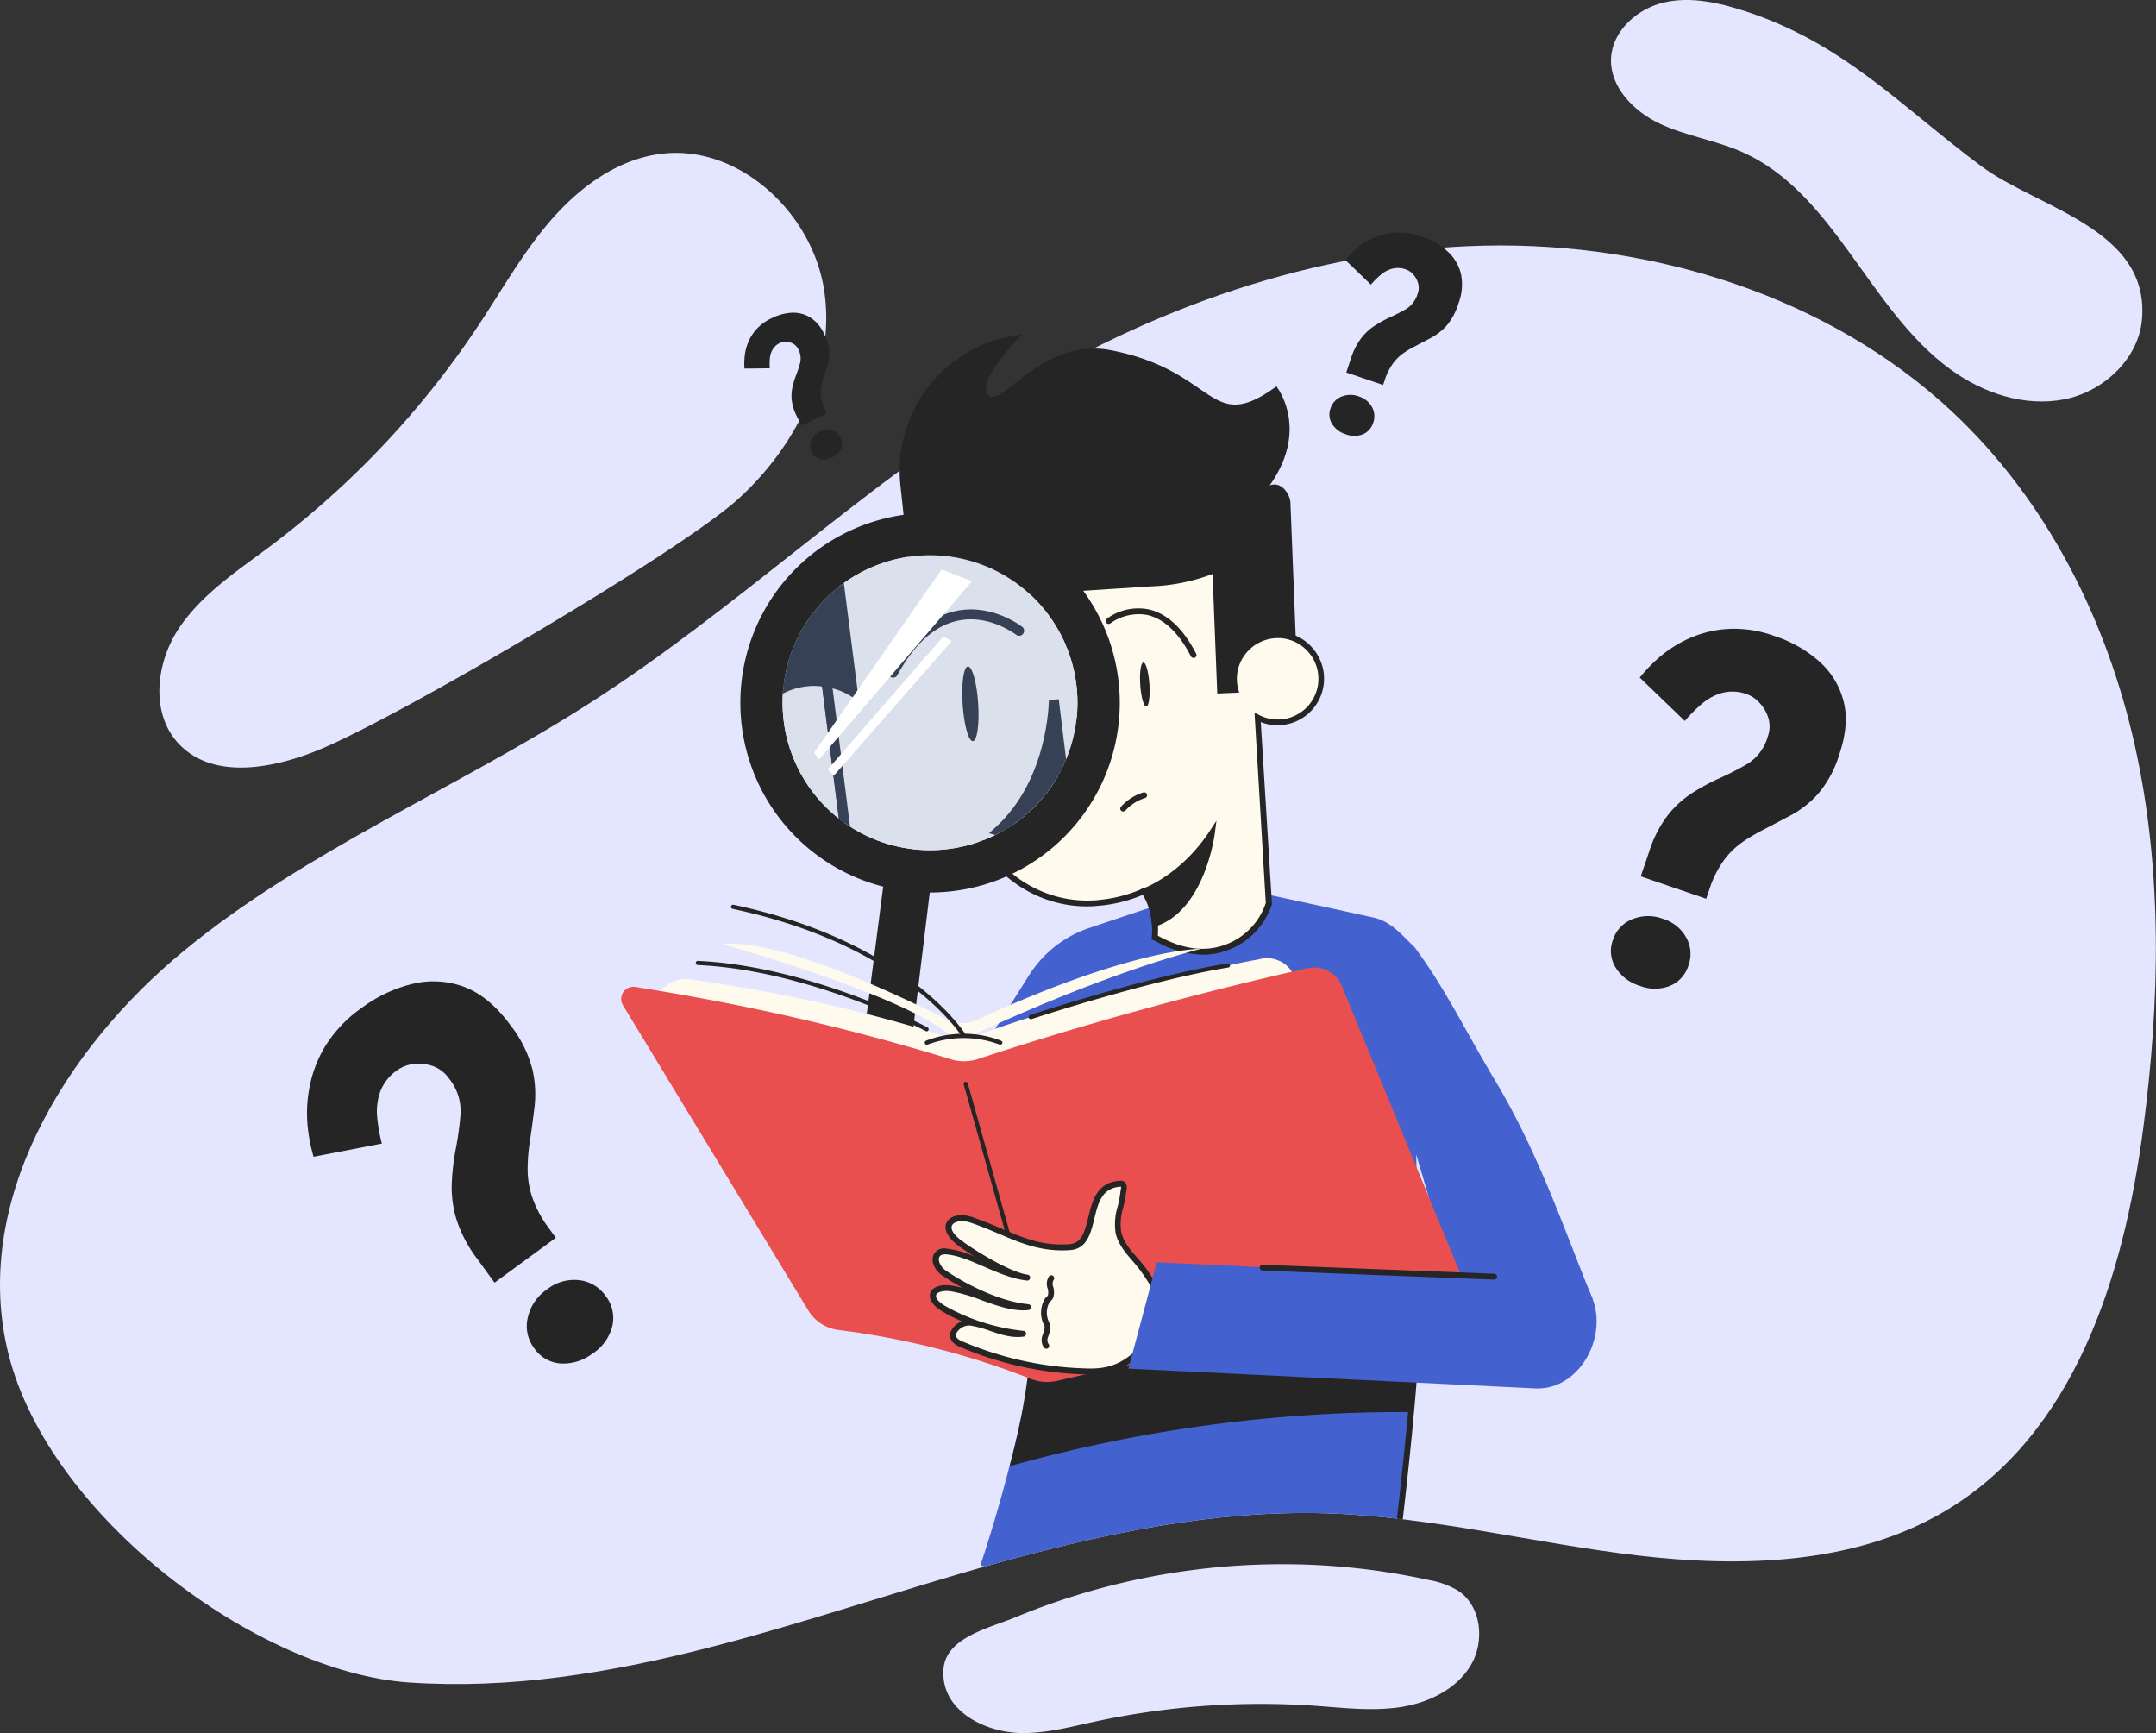 <svg id="Layer_1" data-name="Layer 1" xmlns="http://www.w3.org/2000/svg" xmlns:xlink="http://www.w3.org/1999/xlink" viewBox="0 0 459.36 369.18"><rect x="0" y="0" width="459.36" height="369.18" fill="#333333" stroke="none"/><defs><style>.cls-1{fill:none;}.cls-2{fill:#e4e5fe;}.cls-3{clip-path:url(#clip-path);}.cls-4{fill:#4361cf;}.cls-5{fill:#252525;}.cls-6{fill:#fffaee;}.cls-7{clip-path:url(#clip-path-2);}.cls-8{opacity:0.25;}.cls-9{fill:#6b92e8;}.cls-10{fill:#fff;}.cls-11{fill:#e94f4f;}</style><clipPath id="clip-path"><path class="cls-1" d="M282.73,322.35c22.35.7,44.2,6.41,66.4,9s46,1.84,65-9.31c28-16.41,38.37-50.36,42.5-81.64,3.56-27,4.18-54.68-1.73-81.37s-18.7-52.46-39.15-71.5c-26.06-24.26-74.24-61.15-110.46-60.35S204.86,15.94,174.5,34.76c-31.29,19.41-17.73,95-48.7,114.91-28.38,18.22-60.4,31.38-86.37,52.65S-6.2,256.49,1.81,288.44c8.68,34.66,53,67.77,85.44,69.95,43.17,2.91,84.26-14.05,124.82-25.33C235,326.69,258.68,321.6,282.73,322.35Z"/></clipPath><clipPath id="clip-path-2"><path class="cls-1" d="M198.16,181.09a31.41,31.41,0,1,1,31.4-31.4A31.4,31.4,0,0,1,198.16,181.09Z"/></clipPath></defs><path class="cls-2" d="M304.35,336.54a18.08,18.08,0,0,1,6.35,2.31c5,3.32,5.69,10.92,2.58,16s-9.07,7.91-15,8.79-11.92.15-17.89-.28a167.51,167.51,0,0,0-47.32,3.4c-5.12,1.11-10.26,2.48-15.51,2.39-7.61-.12-17.36-4.75-16.52-13.81.62-6.61,10-8.64,15.15-10.79a149,149,0,0,1,56.1-11.36A145.58,145.58,0,0,1,304.35,336.54Z"/><path class="cls-2" d="M68.36,159.55c-10,4.2-23.13,6.73-30.44-1.3-5.87-6.43-4.68-17,.09-24.25s12.29-12.22,19.27-17.43a191,191,0,0,0,45-47.77c5-7.57,9.47-15.54,15.48-22.33S131.6,34,140.59,32.8c16.64-2.27,32.47,12.41,35,29s-6,33.43-18.52,44.68S85.8,152.24,68.36,159.55Z"/><path class="cls-2" d="M282.73,322.35c22.35.7,44.2,6.41,66.4,9s46,1.84,65-9.31c28-16.41,38.37-50.36,42.5-81.64,3.56-27,4.18-54.68-1.73-81.37s-18.7-52.46-39.15-71.5c-26.06-24.26-63.24-36-99.46-35.21S244.9,65.77,214.55,84.59c-31.3,19.41-57.78,45.2-88.75,65.08-28.38,18.22-60.4,31.38-86.37,52.65S-6.2,256.49,1.81,288.44c8.68,34.66,53,67.77,85.44,69.95,43.17,2.91,84.26-14.05,124.82-25.33C235,326.69,258.68,321.6,282.73,322.35Z"/><g class="cls-3"><path class="cls-4" d="M339.35,276.73c-5.76-13.82-11.2-30.55-20.85-46.65-6.57-11-10.63-19.63-17.16-28.38-2.22-2-4.68-5.36-8.66-6.24-7.49-1.65-20.27-4.45-24.85-5.36-.21.05-9.71,2.53-19.8,5.18l-.85-2.67-14.94,5a24.38,24.38,0,0,0-13,10.14l-8.81,14L225,228.5c.13,8.23-.05,17.21-.72,26.85-.24,5.07-.45,8.22-.45,8.22l-.21-.15q-.79,8.41-2.13,17.39a318.34,318.34,0,0,1-12.59,52.58c32.11,11.32,55.22,9.85,88.14.09,3.75-33.51,5.43-61.41,4.69-87.58l8.48,28.66Z"/><path class="cls-5" d="M219.68,286.65c-.34,3.91-.86,8.15-1.65,12.66-.83,4.71-1.83,9.05-2.91,13a311,311,0,0,1,85.5-11.53q.5-6.18,1-12.35Z"/><path class="cls-5" d="M270.52,103.4c2.65-1,4.37,2.09,4.42,3.66,0,0,1.15,29.05,1.14,29.06a8.08,8.08,0,0,0-1.16-.43l-.6-.16a8.93,8.93,0,0,0-3.05-.18c-.21,0-.41.05-.62.09s-.41.08-.61.12a8.93,8.93,0,0,0-1.69.59,8.09,8.09,0,0,0-1,.56,5.43,5.43,0,0,0-.7.48,6.13,6.13,0,0,0-.54.45,9.28,9.28,0,0,0-2.85,9.3l-3.27.13-1-25.74a38.79,38.79,0,0,1-13.93,3l-33,2.18a36,36,0,0,1-8.72-.51l2.46,19.59a9.1,9.1,0,0,0-3.26-1.2,9.2,9.2,0,0,0-6.18,1.12l-4.5-42a29.15,29.15,0,0,1,24.45-32.07c.49-.08,1-.14,1.51-.21,0,0-10,9.77-7.28,12.9s11.4-12.37,26.08-9.54c22.79,4.38,20.88,18.28,35.34,7.71C271.87,82.25,279.19,91.14,270.52,103.4Z"/><path class="cls-6" d="M202.45,144.34,204.69,162a9.29,9.29,0,0,1-9.38-15.9,9.42,9.42,0,0,1,1-.64A9.2,9.2,0,0,1,202.45,144.34Z"/><path class="cls-5" d="M200.89,163.44a9.93,9.93,0,0,1-6-17.84,8,8,0,0,1,1-.68,9.71,9.71,0,0,1,6.59-1.19l.46.08,2.35,18.57-.42.19A9.93,9.93,0,0,1,200.89,163.44Zm0-18.6a8.59,8.59,0,0,0-4.3,1.16,7.41,7.41,0,0,0-.9.6,8.66,8.66,0,0,0,8.32,15l-2.12-16.7A8.26,8.26,0,0,0,200.89,144.84Z"/><path class="cls-6" d="M279.63,139A9.3,9.3,0,0,1,268,152.87l2.35,39.56a14.94,14.94,0,0,1-11.33,10c-6.47,1.3-12.14-2.44-13-2.77a15.93,15.93,0,0,0-2.22-9.86,30.26,30.26,0,0,1-9.33,2.48c-.48,0-1,.1-1.43.13-13.8.78-25.72-9.65-27.46-23.38l-.89-7.05-2.24-17.66a9.1,9.1,0,0,1,3.26,1.2L203.25,126a36,36,0,0,0,8.72.51l33-2.18a38.79,38.79,0,0,0,13.93-3l1,25.74,3.27-.13a9.28,9.28,0,0,1,2.85-9.3,6.13,6.13,0,0,1,.54-.45,5.43,5.43,0,0,1,.7-.48c.35-.21.69-.39,1-.56a8.93,8.93,0,0,1,1.69-.59c.21-.05.4-.09.61-.12s.41-.07.62-.09a8.93,8.93,0,0,1,3.05.18,5.87,5.87,0,0,1,.6.16,8.08,8.08,0,0,1,1.16.43l0,0A9.33,9.33,0,0,1,279.63,139Z"/><path class="cls-5" d="M256.19,203.36a21.33,21.33,0,0,1-9.85-2.81,5.75,5.75,0,0,0-.55-.28l-.47-.18.08-.5a15.46,15.46,0,0,0-1.86-9,31.31,31.31,0,0,1-9,2.31c-.49,0-1,.1-1.46.12-14,.81-26.32-9.71-28.12-23.92l-3.23-25.54.82.14a9.81,9.81,0,0,1,2.39.7l-2.42-19.27.86.18a35.59,35.59,0,0,0,8.56.49l33-2.17a38.15,38.15,0,0,0,13.71-2.91l.85-.37,1,26,1.89-.08a9.81,9.81,0,0,1,3.22-9.17c.16-.15.36-.32.57-.48a6.61,6.61,0,0,1,.78-.52,10.9,10.9,0,0,1,1.06-.58,8.73,8.73,0,0,1,1.82-.64l.67-.13a5.56,5.56,0,0,1,.66-.09,9.38,9.38,0,0,1,3.25.19,5,5,0,0,1,.66.19,7.31,7.31,0,0,1,1.2.44l.12.07a9.9,9.9,0,0,1,3.67,3h0a9.91,9.91,0,0,1-11.45,15.26L271,192.5l0,.1a15.61,15.61,0,0,1-11.81,10.47A14.92,14.92,0,0,1,256.19,203.36Zm-9.5-4.05.24.13c1.8.95,6.6,3.48,11.94,2.4a14.28,14.28,0,0,0,10.82-9.48l-2.4-40.55,1,.5a8.67,8.67,0,0,0,10.86-12.95,8.8,8.8,0,0,0-3.27-2.64l-.11-.06a7.78,7.78,0,0,0-1-.36,4.1,4.1,0,0,0-.56-.16,8.05,8.05,0,0,0-2.85-.16,2.94,2.94,0,0,0-.55.07c-.23,0-.41.07-.61.12a7.2,7.2,0,0,0-1.56.55,10.55,10.55,0,0,0-1,.53,5,5,0,0,0-.66.44c-.17.13-.33.27-.48.41a8.59,8.59,0,0,0-2.68,8.68l.2.75-4.67.19-1-25.46A40.83,40.83,0,0,1,245,124.91l-33,2.18a38.59,38.59,0,0,1-8-.37l2.52,20-1.11-.66a8.51,8.51,0,0,0-2.2-.93l3,23.84c1.72,13.55,13.46,23.56,26.81,22.82.46,0,.93-.07,1.4-.12a29.87,29.87,0,0,0,9.13-2.43l.51-.22.28.47A16.69,16.69,0,0,1,246.69,199.31Z"/><path class="cls-5" d="M243.8,189.82S252,187,258.21,177.45c0,0-2.07,16-12.17,19.29a25.45,25.45,0,0,0-.59-3.67A20.45,20.45,0,0,0,243.8,189.82Z"/><path class="cls-5" d="M245.52,197.57l-.1-.75c0-.26-.06-.53-.1-.82a17.83,17.83,0,0,0-.47-2.77,7.78,7.78,0,0,0-.95-1.94,9.66,9.66,0,0,1-.67-1.21l-.28-.62.64-.23c.08,0,8-2.88,14.09-12.12l1.5-2.29-.35,2.71c-.09.67-2.24,16.38-12.59,19.8Zm-.85-7.42.29.48a8.42,8.42,0,0,1,1.1,2.27,20,20,0,0,1,.51,3h0c6.55-2.68,9.4-11.21,10.46-15.68A32.1,32.1,0,0,1,244.67,190.15Z"/><path class="cls-5" d="M233.33,165.67,231,146.59s.08,10.12-6.88,16.45Z"/><path class="cls-5" d="M234.06,166.53l-11.18-3.19.83-.76c6.66-6.06,6.68-15.89,6.68-16l1.25-.08Zm-8.71-3.79,7.24,2.07L231,151.74A22.8,22.8,0,0,1,225.35,162.74Z"/><path class="cls-5" d="M254.3,140.14a.63.63,0,0,1-.56-.34c-2.63-5.07-5.76-8-9.32-8.81a10.34,10.34,0,0,0-7.83,1.78.62.62,0,0,1-.88-.11.61.61,0,0,1,.11-.87,11.36,11.36,0,0,1,8.85-2c3.94.85,7.37,4,10.19,9.46a.62.62,0,0,1-.27.84A.59.59,0,0,1,254.3,140.14Z"/><ellipse class="cls-5" cx="220.52" cy="147.07" rx="0.98" ry="4.7" transform="translate(-9.3 15) rotate(-3.81)"/><path class="cls-5" d="M210.82,143.8a.67.67,0,0,1-.3-.08.63.63,0,0,1-.25-.85c2.33-4.27,5.19-6.78,8.51-7.46a10.89,10.89,0,0,1,8.24,2,.62.62,0,0,1,.1.88.63.63,0,0,1-.88.11,9.65,9.65,0,0,0-7.23-1.77c-2.93.6-5.5,2.9-7.64,6.83A.62.62,0,0,1,210.82,143.8Z"/><ellipse class="cls-5" cx="243.93" cy="145.79" rx="0.98" ry="4.7" transform="translate(-9.16 16.55) rotate(-3.81)"/><path class="cls-5" d="M239.29,172.85a.67.67,0,0,1-.42-.16.64.64,0,0,1,0-.89,10.46,10.46,0,0,1,4.72-3,.62.62,0,1,1,.37,1.19,9.27,9.27,0,0,0-4.16,2.65A.64.64,0,0,1,239.29,172.85Z"/><path class="cls-5" d="M198.16,109.27a40.42,40.42,0,1,0,40.42,40.42A40.42,40.42,0,0,0,198.16,109.27Zm0,71.82a31.41,31.41,0,1,1,31.4-31.4A31.4,31.4,0,0,1,198.16,181.09Z"/><g class="cls-7"><path class="cls-5" d="M291.58,75.81c4.49-1.7,7.42,3.55,7.51,6.2,0,0,1.93,49.3,1.92,49.31a14.14,14.14,0,0,0-2-.73c-.32-.1-.65-.19-1-.27a15.05,15.05,0,0,0-5.19-.31,8.81,8.81,0,0,0-1,.15c-.36.06-.7.13-1.05.21a14.1,14.1,0,0,0-2.86,1,12,12,0,0,0-1.76.95,10.11,10.11,0,0,0-1.2.81,9.73,9.73,0,0,0-.91.77,15.71,15.71,0,0,0-4.84,15.77l-5.54.23-1.75-43.68c-6.27,2.78-14,4.57-23.64,5l-56,3.7a61.68,61.68,0,0,1-14.79-.87l4.18,33.23a15.89,15.89,0,0,0-16-.13L158,75.92c-2.83-26.28,15.33-50.57,41.48-54.43l2.57-.34S185,37.72,189.68,43,209,22,233.91,26.85c38.67,7.42,35.42,31,60,13.07C293.87,39.92,306.29,55,291.58,75.81Z"/><path class="cls-6" d="M176.11,145.27l3.79,29.94a15.76,15.76,0,0,1-15.91-27,16.41,16.41,0,0,1,1.63-1.08A15.5,15.5,0,0,1,176.11,145.27Z"/><path class="cls-5" d="M173.45,177.66a16.84,16.84,0,0,1-10.1-30.26,14.33,14.33,0,0,1,1.75-1.16,16.64,16.64,0,0,1,11.19-2l.77.13,4,31.51-.72.32A16.83,16.83,0,0,1,173.45,177.66Zm0-31.55a14.46,14.46,0,0,0-7.3,2,13.94,13.94,0,0,0-1.53,1,14.7,14.7,0,0,0,14.12,25.45l-3.59-28.33A13.85,13.85,0,0,0,173.46,146.11Z"/><path class="cls-6" d="M307,136.17a15.77,15.77,0,0,1-19.76,23.56l4,67.11a25.32,25.32,0,0,1-19.22,17c-11,2.21-20.59-4.15-22-4.7a27,27,0,0,0-3.76-16.73,51.77,51.77,0,0,1-15.82,4.21c-.82.09-1.63.17-2.43.21-23.41,1.33-43.64-16.37-46.59-39.65l-1.51-12-3.79-29.94a15.44,15.44,0,0,1,5.53,2l-4.18-33.23a61.68,61.68,0,0,0,14.79.87l56-3.7c9.59-.44,17.37-2.23,23.64-5l1.75,43.68,5.54-.23A15.71,15.71,0,0,1,284,133.9a9.73,9.73,0,0,1,.91-.77,10.11,10.11,0,0,1,1.2-.81,17.75,17.75,0,0,1,1.76-.95,14.1,14.1,0,0,1,2.86-1c.37-.09.69-.15,1.05-.21a8.81,8.81,0,0,1,1-.15,15.05,15.05,0,0,1,5.19.31,7.86,7.86,0,0,1,1,.27,14.14,14.14,0,0,1,2,.73l.06.05A15.61,15.61,0,0,1,307,136.17Z"/><path class="cls-5" d="M267.28,245.38c-7.67,0-14-3.35-16.72-4.77-.44-.23-.75-.4-.93-.47l-.8-.3L249,239a26.14,26.14,0,0,0-3.16-15.22,52.69,52.69,0,0,1-15.26,3.92c-.89.09-1.7.17-2.48.21-23.67,1.36-44.64-16.47-47.7-40.58L174.88,144l1.4.22a16.72,16.72,0,0,1,4.05,1.2l-4.11-32.7,1.45.3a59.31,59.31,0,0,0,14.53.85l56-3.7c9-.41,16.84-2.07,23.28-4.92l1.43-.64,1.77,44.18,3.21-.13a16.65,16.65,0,0,1,5.45-15.56,10.64,10.64,0,0,1,1-.82,12.11,12.11,0,0,1,1.32-.88,19.76,19.76,0,0,1,1.81-1,15.27,15.27,0,0,1,3.09-1.08c.38-.09.73-.16,1.12-.22a8.94,8.94,0,0,1,1.12-.15,15.61,15.61,0,0,1,5.52.33,7.57,7.57,0,0,1,1.13.31,12.29,12.29,0,0,1,2,.75l.2.11a16.84,16.84,0,0,1-13.21,31L292.32,227l-.05.17a26.44,26.44,0,0,1-20,17.76A25.26,25.26,0,0,1,267.28,245.38Zm-16.13-6.86.4.21c3.06,1.62,11.19,5.91,20.27,4.08a24.23,24.23,0,0,0,18.36-16.09l-4.08-68.79,1.66.86a14.75,14.75,0,0,0,15.6-1.37,14.71,14.71,0,0,0,2.82-20.61h0a14.65,14.65,0,0,0-5.55-4.47l-.18-.1a12.05,12.05,0,0,0-1.69-.62,6.34,6.34,0,0,0-1-.26,13.78,13.78,0,0,0-4.83-.29,6.66,6.66,0,0,0-.94.13c-.38.06-.68.12-1,.2a12.76,12.76,0,0,0-2.67.93c-.54.26-1.1.56-1.65.89-.4.24-.77.49-1.12.75a9.42,9.42,0,0,0-.82.7,14.56,14.56,0,0,0-4.54,14.73l.33,1.28-7.91.32-1.74-43.2a68.52,68.52,0,0,1-22.59,4.49l-56,3.7a65.54,65.54,0,0,1-13.62-.62L183,149.32l-1.87-1.12a14.45,14.45,0,0,0-3.74-1.58l5.11,40.44c2.92,23,22.89,40,45.48,38.72.76,0,1.53-.12,2.3-.2a50.77,50.77,0,0,0,15.58-4.13l.85-.38.49.8A28.26,28.26,0,0,1,251.15,238.52Z"/><path class="cls-5" d="M246.25,222.43s13.84-4.78,24.44-21c0,0-3.5,27.05-20.63,32.71a44.11,44.11,0,0,0-1-6.23C248.42,225.65,247,224.11,246.25,222.43Z"/><path class="cls-5" d="M249.18,235.56,249,234.3c-.07-.44-.12-.92-.18-1.41a30,30,0,0,0-.8-4.68,12.59,12.59,0,0,0-1.62-3.31,17.88,17.88,0,0,1-1.14-2l-.46-1.06,1.09-.38c.13,0,13.65-4.88,23.9-20.56l2.54-3.89-.59,4.6c-.15,1.13-3.8,27.78-21.36,33.59ZM247.73,223l.49.8a15.07,15.07,0,0,1,1.86,3.86,32.17,32.17,0,0,1,.86,5v.05c11.11-4.56,15.94-19,17.75-26.62C260.29,217,251,221.62,247.73,223Z"/><path class="cls-5" d="M228.48,181.45l-3.92-32.37s.13,17.17-11.67,27.91Z"/><path class="cls-5" d="M229.73,182.91l-19-5.42,1.41-1.29c11.3-10.28,11.33-26.95,11.33-27.12l2.11-.13ZM215,176.47,227.24,180l-2.69-22.17C223.31,163.39,220.66,170.63,215,176.47Z"/><path class="cls-5" d="M264.07,138.14a1.06,1.06,0,0,1-.95-.58c-4.47-8.61-9.8-13.64-15.84-14.94-7.33-1.59-13.2,3-13.26,3A1.06,1.06,0,0,1,232.7,124c.28-.22,6.75-5.21,15-3.43,6.69,1.44,12.5,6.84,17.28,16a1.07,1.07,0,0,1-.46,1.44A1,1,0,0,1,264.07,138.14Z"/><ellipse class="cls-5" cx="206.76" cy="149.9" rx="1.66" ry="7.97" transform="translate(-9.51 14.09) rotate(-3.81)"/><path class="cls-5" d="M190.3,144.34a1,1,0,0,1-.51-.13,1.06,1.06,0,0,1-.42-1.44c3.95-7.25,8.8-11.51,14.43-12.65,7.59-1.54,13.73,3.21,14,3.41a1.06,1.06,0,1,1-1.32,1.66c-.06,0-5.62-4.37-12.27-3-5,1-9.34,4.92-13,11.58A1,1,0,0,1,190.3,144.34Z"/><ellipse class="cls-5" cx="246.47" cy="147.71" rx="1.66" ry="7.97" transform="translate(-9.28 16.72) rotate(-3.81)"/><path class="cls-5" d="M238.6,193.62a1.05,1.05,0,0,1-.78-1.77,17.91,17.91,0,0,1,8-5.1,1.05,1.05,0,0,1,1.33.7,1.06,1.06,0,0,1-.7,1.33,15.8,15.8,0,0,0-7.07,4.49A1.07,1.07,0,0,1,238.6,193.62Z"/></g><g class="cls-8"><path class="cls-9" d="M198.16,181.09a31.41,31.41,0,1,1,31.4-31.4A31.4,31.4,0,0,1,198.16,181.09Z"/></g><polygon class="cls-10" points="200.62 121.3 173.45 160.33 174.51 161.78 207.08 123.81 200.62 121.3"/><polygon class="cls-10" points="176.35 163.9 177.67 165.21 202.73 136.6 201.01 135.54 176.35 163.9"/><path class="cls-5" d="M189,182.39l-7.39,57.4a5.18,5.18,0,0,0,4.77,5.83h0a5.17,5.17,0,0,0,5.51-4.54l7.06-58Z"/><path class="cls-5" d="M286.84,79.34l1-3a14.11,14.11,0,0,1,2.29-4.45A11.9,11.9,0,0,1,293,69.31a27,27,0,0,1,3-1.66,35.22,35.22,0,0,0,3.64-1.86,5.7,5.7,0,0,0,2.4-3.21,3.63,3.63,0,0,0,.09-2.29,4.84,4.84,0,0,0-1-1.82,3.76,3.76,0,0,0-1.54-1.06,5,5,0,0,0-3-.17,6.45,6.45,0,0,0-2.45,1.33,16.62,16.62,0,0,0-2.05,2.06l-5.41-5.22a17.2,17.2,0,0,1,2-2.18,14.84,14.84,0,0,1,3.45-2.33A13.41,13.41,0,0,1,297,49.58a14,14,0,0,1,5.94.83,15.16,15.16,0,0,1,5.38,3.05,9.62,9.62,0,0,1,2.92,4.74,11.23,11.23,0,0,1-.52,6.49,13.28,13.28,0,0,1-2.53,4.7A12.37,12.37,0,0,1,305,71.91l-3.36,1.77a20.54,20.54,0,0,0-2.53,1.48,9.66,9.66,0,0,0-2.28,2.2,12.34,12.34,0,0,0-1.75,3.47l-.4,1.17Zm-.1,13.16a5.22,5.22,0,0,1-2.94-2.22,3.82,3.82,0,0,1-.31-3.32,4,4,0,0,1,2.31-2.47,5,5,0,0,1,3.68-.06,4.8,4.8,0,0,1,2.83,2.27,4.07,4.07,0,0,1,.27,3.34,3.89,3.89,0,0,1-2.22,2.47A5,5,0,0,1,286.74,92.5Z"/><path class="cls-5" d="M170.76,90.65l-1-2a10.07,10.07,0,0,1-1.07-3.42,8.56,8.56,0,0,1,.16-2.8,20.11,20.11,0,0,1,.71-2.37,25,25,0,0,0,.92-2.78,4.11,4.11,0,0,0-.39-2.86,2.61,2.61,0,0,0-1.1-1.21,3.48,3.48,0,0,0-1.45-.41,2.85,2.85,0,0,0-1.33.24,3.51,3.51,0,0,0-1.6,1.42,4.64,4.64,0,0,0-.59,1.91,12,12,0,0,0,0,2.08l-5.4.06a12.81,12.81,0,0,1,0-2.15,10.51,10.51,0,0,1,.59-2.92A9.5,9.5,0,0,1,161,70.33a10,10,0,0,1,3.45-2.57,10.92,10.92,0,0,1,4.28-1.15,6.88,6.88,0,0,1,3.88,1,8,8,0,0,1,3,3.58,9.31,9.31,0,0,1,1.07,3.68,8.57,8.57,0,0,1-.35,2.88c-.27.87-.54,1.74-.82,2.59a16,16,0,0,0-.55,2,7.13,7.13,0,0,0-.06,2.27,8.93,8.93,0,0,0,.86,2.65l.39.81Zm6.58,6.77a3.79,3.79,0,0,1-2.62.35,2.76,2.76,0,0,1-1.83-1.55,2.85,2.85,0,0,1-.06-2.42,3.59,3.59,0,0,1,1.85-1.89,3.42,3.42,0,0,1,2.58-.26,2.92,2.92,0,0,1,1.83,1.57,2.81,2.81,0,0,1,.11,2.38A3.56,3.56,0,0,1,177.34,97.42Z"/><path class="cls-6" d="M275.5,207.41a6.22,6.22,0,0,0-3.05-2.8,6.32,6.32,0,0,0-4.14-.29c-7.71,1.45-15.76,3.19-24.1,5.29-13.54,3.4-26,7.3-37.44,11.38a6.08,6.08,0,0,1-1.24.31c6.12-2.91,29.38-13.66,50.32-19.19,0,0-14.37-.28-47.64,15.11a7.65,7.65,0,0,1-6.67-.14c-9.19-4.67-35.18-17.19-47.7-16,0,0,40.36,11.21,49.41,20.18a6.82,6.82,0,0,1-.78-.19c-8.82-2.79-18.48-5.45-28.94-7.74-9.2-2-17.95-3.53-26.13-4.65a6.24,6.24,0,0,0-5,1l-7,4.91L205.76,240l76.07-20.74Z"/><path class="cls-11" d="M132.8,214.25l39.41,64.88a8.81,8.81,0,0,0,6.44,4.17,168.95,168.95,0,0,1,41,10.42,9.47,9.47,0,0,0,5.62.4c12.9-3,26.75-5.81,41.48-8.17,15.21-2.44,29.66-4.16,43.24-5.33a3.53,3.53,0,0,0,3-4.87l-27.08-65.7a6.42,6.42,0,0,0-7.35-3.81c-12.35,2.77-25.19,6-38.45,9.69q-16.59,4.65-31.84,9.68a9.48,9.48,0,0,1-5.75,0c-8.48-2.6-17.44-5.08-26.85-7.37-14.13-3.43-27.59-6-40.22-8A2.6,2.6,0,0,0,132.8,214.25Z"/><path class="cls-5" d="M218.67,277.18a.46.46,0,0,1-.43-.33L205.33,231a.44.44,0,0,1,.31-.55.44.44,0,0,1,.55.3l12.91,45.88a.44.44,0,0,1-.31.55A.25.25,0,0,1,218.67,277.18Z"/><path class="cls-5" d="M219.61,217.08a.45.45,0,0,1-.43-.3.45.45,0,0,1,.29-.57c.25-.08,25-8.23,42.08-11a.45.45,0,0,1,.51.37.44.44,0,0,1-.37.51c-17,2.78-41.69,10.91-41.94,11A.36.36,0,0,1,219.61,217.08Z"/><path class="cls-5" d="M197.47,219.69a.54.54,0,0,1-.21-.05c-.24-.13-24.6-13-48.63-14.08a.45.45,0,0,1,0-.89c24.23,1.11,48.77,14.05,49,14.18a.44.44,0,0,1,.18.6A.44.44,0,0,1,197.47,219.69Z"/><path class="cls-5" d="M213.11,222.5a.45.45,0,0,1-.16,0,21.8,21.8,0,0,0-15.3,0,.45.45,0,0,1-.59-.23.44.44,0,0,1,.23-.59,22.25,22.25,0,0,1,16,0,.45.45,0,0,1,.25.58A.45.45,0,0,1,213.11,222.5Z"/><path class="cls-5" d="M205.29,220.94a.43.43,0,0,1-.38-.21c-.12-.19-12.33-19.43-48.81-27.13a.45.45,0,0,1,.19-.88c36.89,7.79,49.26,27.35,49.38,27.54a.45.45,0,0,1-.15.62A.46.46,0,0,1,205.29,220.94Z"/><path class="cls-5" d="M297.07,334.11H297a.62.62,0,0,1-.54-.69c2.78-23.08,4.35-39.44,4.8-50,.18-4.27.28-7.44.3-12a.63.63,0,0,1,.63-.62h0a.61.61,0,0,1,.62.63c0,4.54-.12,7.72-.3,12-.45,10.6-2,27-4.81,50.1A.63.63,0,0,1,297.07,334.11Z"/><path class="cls-6" d="M206.92,259.76c-4-1.34-7.48,1.36-2,5.25,2.36,1.69,10,6.54,13.94,7.05-6-.63-12.16-5.17-17.3-5.55-2.83-.22-3,2.89-.28,4.7,4.51,3.05,11.74,6.61,17.71,7.17-5.1.56-11.27-3.32-16.39-4-3.86-.52-5.48,1.85-1.67,4.24a43.81,43.81,0,0,0,17,5.48c-3.92.49-7.2-1.79-11-2.35-2.48-.37-5.9,2.88-2.22,4.49a72.42,72.42,0,0,0,26.25,5.85c4.74.23,8-.58,11.69-4.09,1.85-1.75,3.76-5.54,4.58-8.3a5.37,5.37,0,0,0,0-2.84,12.55,12.55,0,0,0-.82-2.13,35.78,35.78,0,0,0-2.36-3.84c-1.88-2.76-4.83-4.88-5.68-8.38-.66-2.72.75-5.78,1-8.49.08-.76.52-2-.48-2-8.59.34-4.17,13.06-10.93,13.52C219.59,266.15,214.63,262.34,206.92,259.76Z"/><path class="cls-5" d="M232.3,292.75l-1.43,0a72.71,72.71,0,0,1-26.47-5.91c-2.22-1-2.07-2.45-1.9-3a4,4,0,0,1,2.48-2.38,30.15,30.15,0,0,1-4.41-2.24c-2.75-1.73-2.56-3.25-2.36-3.83.46-1.27,2.17-1.87,4.45-1.56a18.44,18.44,0,0,1,2.49.52c-1.58-.85-3-1.73-4.25-2.55-1.71-1.15-2.56-2.94-2.07-4.34a2.45,2.45,0,0,1,2.74-1.51,20.81,20.81,0,0,1,6.07,1.69c-1.41-.88-2.54-1.63-3.12-2.05-3.63-2.59-3.19-4.5-2.83-5.2.75-1.47,3-2,5.43-1.15s4.31,1.62,6.26,2.46c4.69,2,8.74,3.73,14.43,3.33,2.71-.19,3.34-2.76,4.06-5.73.87-3.56,1.86-7.59,6.88-7.79a1.15,1.15,0,0,1,1,.38,2.11,2.11,0,0,1,.21,1.83c0,.15,0,.3-.06.43a25,25,0,0,1-.57,3,12,12,0,0,0-.45,5.26c.53,2.2,1.95,3.81,3.44,5.52a29,29,0,0,1,2.14,2.66,35.36,35.36,0,0,1,2.41,3.9,12.34,12.34,0,0,1,.77,1.95l.09.27a6.17,6.17,0,0,1,.05,3.22c-.82,2.76-2.76,6.7-4.75,8.58A14.25,14.25,0,0,1,232.3,292.75Zm-25.83-10.41a3.16,3.16,0,0,0-2.77,1.78c-.17.6.23,1.12,1.2,1.54a71.54,71.54,0,0,0,26,5.81c4.26.21,7.46-.38,11.23-3.92,1.76-1.67,3.63-5.39,4.41-8a4.92,4.92,0,0,0,0-2.47l-.09-.26a11.23,11.23,0,0,0-.69-1.77,34.89,34.89,0,0,0-2.33-3.77,27.81,27.81,0,0,0-2-2.54c-1.53-1.75-3.11-3.56-3.72-6a12.83,12.83,0,0,1,.45-5.85,23.58,23.58,0,0,0,.54-2.85c0-.16.05-.33.08-.52a4.9,4.9,0,0,0,.08-.75c-4.09.2-4.88,3.43-5.71,6.84-.77,3.16-1.57,6.43-5.2,6.68-6,.4-10.37-1.46-15-3.43-1.93-.82-3.93-1.68-6.17-2.43h0c-1.92-.64-3.53-.22-3.92.54s.13,2,2.45,3.61c2.77,2,10,6.46,13.66,6.94a.63.63,0,0,1-.14,1.25c-3.12-.33-6.25-1.68-9.27-3s-5.59-2.4-8-2.58c-.45,0-1.24,0-1.47.67s.22,2,1.59,2.89c4.31,2.91,11.47,6.51,17.42,7.06a.63.63,0,0,1,.57.62.64.64,0,0,1-.56.63c-3.16.34-6.64-.9-10-2.11a33.78,33.78,0,0,0-6.54-1.89c-1.77-.24-2.9.2-3.1.75s.23,1.32,1.85,2.34A43.07,43.07,0,0,0,218,283.48a.62.62,0,0,1,0,1.24c-2.53.32-4.81-.46-7-1.21a23.8,23.8,0,0,0-4.17-1.14A1.63,1.63,0,0,0,206.47,282.34Z"/><path class="cls-6" d="M222.93,286.67a2.18,2.18,0,0,1-.24-2,7.73,7.73,0,0,0,.51-1.87,2.55,2.55,0,0,0-.32-1.12,5.19,5.19,0,0,1,.23-4.67c.17-.32.6-.43.76-.95a3.41,3.41,0,0,0-.09-1.91,2.24,2.24,0,0,1,.28-2"/><path class="cls-5" d="M222.93,287.29a.63.63,0,0,1-.5-.24,2.77,2.77,0,0,1-.33-2.55l.11-.33a5.89,5.89,0,0,0,.36-1.38.89.89,0,0,0-.13-.5,3.7,3.7,0,0,1-.16-.4,5.77,5.77,0,0,1,.28-5.14,1.8,1.8,0,0,1,.44-.52.72.72,0,0,0,.27-.33,2.76,2.76,0,0,0-.08-1.52,2.86,2.86,0,0,1,.36-2.57.63.63,0,0,1,1,.73,1.61,1.61,0,0,0-.2,1.43,3.89,3.89,0,0,1,.1,2.28,1.9,1.9,0,0,1-.65.93l-.15.14a4.59,4.59,0,0,0-.2,4.19c0,.09.07.17.1.24a2,2,0,0,1,.25,1.1,6.53,6.53,0,0,1-.43,1.73l-.11.31a1.59,1.59,0,0,0,.15,1.4.63.63,0,0,1-.12.88A.66.66,0,0,1,222.93,287.29Z"/><path class="cls-4" d="M326.73,295.72l-86.31-4.19,6.05-22.65,90.8,4.27.53.72C344,282.45,337.29,296.53,326.73,295.72Z"/><path class="cls-5" d="M318.37,272.57h0L269,270.65a.64.64,0,0,1-.6-.65.61.61,0,0,1,.65-.6l49.31,1.92a.61.61,0,0,1,.6.65A.63.63,0,0,1,318.37,272.57Z"/></g><path class="cls-2" d="M371.85,2.39C366.27.58,360.3-.79,354.59.51s-11,6-11.34,11.81c-.33,6.15,4.77,11.37,10.34,14s11.82,3.53,17.46,6C390.88,41,398.1,66,415.59,78.7c6.93,5.06,15.76,8,24.18,6.37s16-8.69,16.62-17.24c1.47-19.15-22.29-23.53-34.27-32.44C405.14,22.77,392.86,9.21,371.85,2.39Z"/><path class="cls-5" d="M349.58,186.67l1.79-5.26a25.11,25.11,0,0,1,4.06-7.87,21.19,21.19,0,0,1,5.12-4.63,48.1,48.1,0,0,1,5.37-2.94,63.24,63.24,0,0,0,6.44-3.29,10,10,0,0,0,4.26-5.7,6.37,6.37,0,0,0,.16-4,8.37,8.37,0,0,0-1.84-3.22,6.66,6.66,0,0,0-2.74-1.88,8.7,8.7,0,0,0-5.27-.29,11.34,11.34,0,0,0-4.34,2.34,31.11,31.11,0,0,0-3.62,3.64l-9.6-9.24a32.91,32.91,0,0,1,3.64-3.86,26.38,26.38,0,0,1,6.11-4.13,24,24,0,0,1,8.44-2.33,24.75,24.75,0,0,1,10.52,1.47,27,27,0,0,1,9.52,5.4,16.9,16.9,0,0,1,5.17,8.4q1.32,4.94-.91,11.49a23.35,23.35,0,0,1-4.5,8.33,21.46,21.46,0,0,1-5.61,4.46c-2,1.06-4,2.11-5.94,3.13a37.72,37.72,0,0,0-4.49,2.63,17,17,0,0,0-4,3.89,21.77,21.77,0,0,0-3.09,6.15l-.71,2.08ZM349.41,210a9.2,9.2,0,0,1-5.2-3.93,6.71,6.71,0,0,1-.55-5.89,7.05,7.05,0,0,1,4.09-4.37,8.92,8.92,0,0,1,6.52-.11,8.49,8.49,0,0,1,5,4,7.13,7.13,0,0,1,.48,5.92,6.84,6.84,0,0,1-3.93,4.37A8.79,8.79,0,0,1,349.41,210Z"/><path class="cls-5" d="M105.37,273.22l-3.63-5a27.92,27.92,0,0,1-4.55-8.7,23.34,23.34,0,0,1-.93-7.59,51,51,0,0,1,.76-6.74,68.14,68.14,0,0,0,1.11-7.93,11.08,11.08,0,0,0-2.44-7.5,7.17,7.17,0,0,0-3.57-2.72,9.59,9.59,0,0,0-4.1-.39A7.45,7.45,0,0,0,84.58,228,9.67,9.67,0,0,0,81,232.56a12.75,12.75,0,0,0-.64,5.43,34.58,34.58,0,0,0,1,5.6L66.81,246.4a36,36,0,0,1-1.18-5.75,28.65,28.65,0,0,1,.16-8.17A26.5,26.5,0,0,1,69,223.34a27.68,27.68,0,0,1,8-8.6,30.06,30.06,0,0,1,11-5.19,18.81,18.81,0,0,1,10.92.67q5.3,2,9.83,8.15a25.82,25.82,0,0,1,4.68,9.38,23.55,23.55,0,0,1,.47,7.93c-.31,2.48-.62,4.94-1,7.38a40.9,40.9,0,0,0-.48,5.75,18.85,18.85,0,0,0,.95,6.13,24,24,0,0,0,3.61,6.72l1.44,2Zm21,15a10.23,10.23,0,0,1-6.88,2.21,7.4,7.4,0,0,1-5.68-3.26,7.76,7.76,0,0,1-1.36-6.49,9.77,9.77,0,0,1,4.06-6,9.35,9.35,0,0,1,6.83-2,7.92,7.92,0,0,1,5.67,3.34,7.6,7.6,0,0,1,1.47,6.34A9.78,9.78,0,0,1,126.39,288.23Z"/></svg>